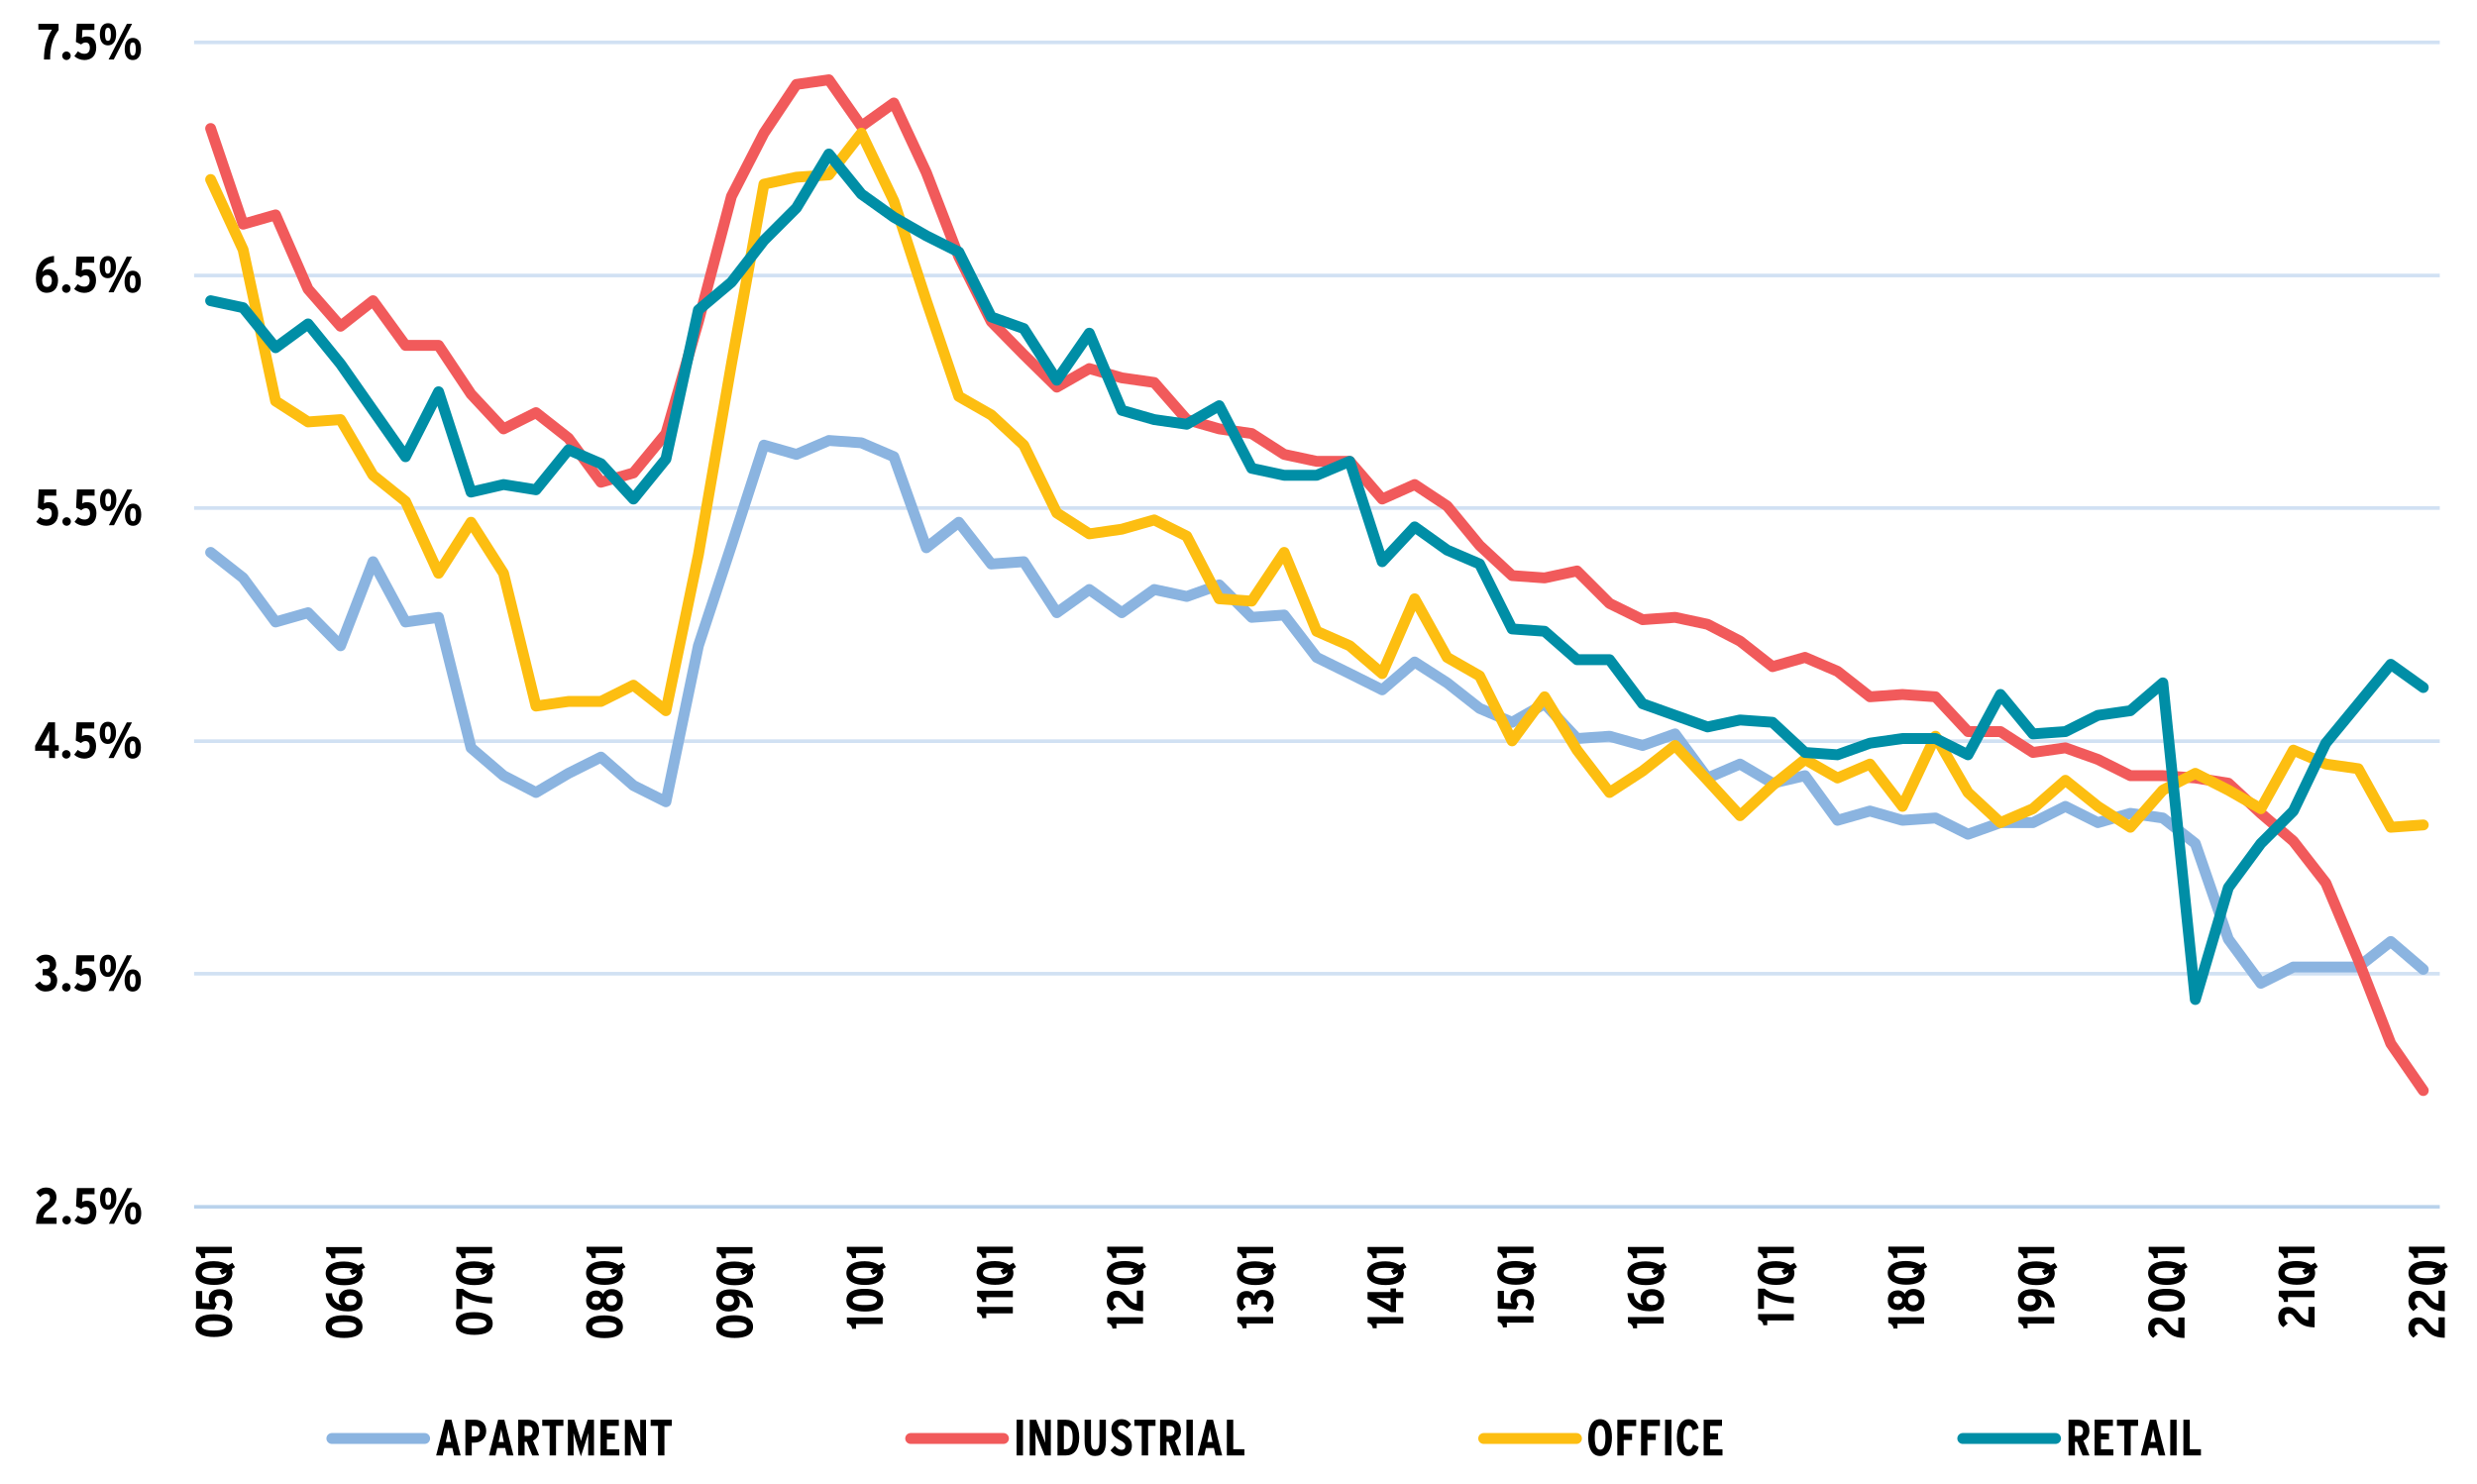 <?xml version="1.0" encoding="UTF-8"?>
<svg xmlns="http://www.w3.org/2000/svg" xmlns:xlink="http://www.w3.org/1999/xlink" id="Layer_1" viewBox="0 0 512.5 307">
  <defs>
    <style>.cls-1{stroke:#f15a5b;}.cls-1,.cls-2,.cls-3,.cls-4,.cls-5,.cls-6,.cls-7,.cls-8{fill:none;}.cls-1,.cls-2,.cls-3,.cls-4,.cls-7,.cls-8{stroke-linejoin:round;}.cls-1,.cls-2,.cls-4,.cls-8{stroke-linecap:round;stroke-width:2.25px;}.cls-9{clip-path:url(#clippath-62);}.cls-10{clip-path:url(#clippath-45);}.cls-11{clip-path:url(#clippath-63);}.cls-12{clip-path:url(#clippath-20);}.cls-13{clip-path:url(#clippath-11);}.cls-14{clip-path:url(#clippath-16);}.cls-15{clip-path:url(#clippath-59);}.cls-16{clip-path:url(#clippath-33);}.cls-17{clip-path:url(#clippath-64);}.cls-18{clip-path:url(#clippath-47);}.cls-19{clip-path:url(#clippath-41);}.cls-20{clip-path:url(#clippath-32);}.cls-21{clip-path:url(#clippath-2);}.cls-22{clip-path:url(#clippath-13);}.cls-23{clip-path:url(#clippath-37);}.cls-24{clip-path:url(#clippath-46);}.cls-25{clip-path:url(#clippath-25);}.cls-26{clip-path:url(#clippath-15);}.cls-27{clip-path:url(#clippath-6);}.cls-28{clip-path:url(#clippath-40);}.cls-29{clip-path:url(#clippath-26);}.cls-30{clip-path:url(#clippath-7);}.cls-31{clip-path:url(#clippath-21);}.cls-32{clip-path:url(#clippath-34);}.cls-33{clip-path:url(#clippath-57);}.cls-34{clip-path:url(#clippath-1);}.cls-35{clip-path:url(#clippath-4);}.cls-36{clip-path:url(#clippath-38);}.cls-37{clip-path:url(#clippath-36);}.cls-38{clip-path:url(#clippath-27);}.cls-39{clip-path:url(#clippath-60);}.cls-40{clip-path:url(#clippath-44);}.cls-41{clip-path:url(#clippath-12);}.cls-2{stroke:#8bb4e0;}.cls-42{clip-path:url(#clippath-24);}.cls-43{clip-path:url(#clippath-30);}.cls-44{clip-path:url(#clippath-22);}.cls-3{stroke:#d1e1f3;}.cls-3,.cls-7{stroke-width:.75px;}.cls-45{clip-path:url(#clippath-9);}.cls-46{clip-path:url(#clippath-52);}.cls-4{stroke:#008ea6;}.cls-47{clip-path:url(#clippath);}.cls-48{clip-path:url(#clippath-50);}.cls-5{clip-rule:evenodd;}.cls-49{clip-path:url(#clippath-48);}.cls-50{clip-path:url(#clippath-61);}.cls-51{clip-path:url(#clippath-39);}.cls-52{clip-path:url(#clippath-19);}.cls-53{clip-path:url(#clippath-31);}.cls-54{clip-path:url(#clippath-54);}.cls-55{clip-path:url(#clippath-3);}.cls-56{clip-path:url(#clippath-43);}.cls-57{clip-path:url(#clippath-8);}.cls-7{stroke:#b9d2ec;}.cls-58{clip-path:url(#clippath-55);}.cls-59{clip-path:url(#clippath-29);}.cls-60{clip-path:url(#clippath-18);}.cls-61{clip-path:url(#clippath-14);}.cls-62{clip-path:url(#clippath-17);}.cls-63{clip-path:url(#clippath-5);}.cls-64{clip-path:url(#clippath-58);}.cls-65{clip-path:url(#clippath-42);}.cls-66{clip-path:url(#clippath-65);}.cls-67{clip-path:url(#clippath-10);}.cls-8{stroke:#fdbe11;}.cls-68{clip-path:url(#clippath-23);}.cls-69{clip-path:url(#clippath-56);}.cls-70{clip-path:url(#clippath-53);}.cls-71{clip-path:url(#clippath-49);}.cls-72{clip-path:url(#clippath-51);}.cls-73{clip-path:url(#clippath-28);}.cls-74{clip-path:url(#clippath-35);}</style>
    <clipPath id="clippath">
      <polygon class="cls-5" points="-8.92 310.81 529.64 310.81 529.64 .13 -8.92 .13 -8.92 310.81 -8.92 310.81"></polygon>
    </clipPath>
    <clipPath id="clippath-1">
      <polygon class="cls-5" points="-8.92 310.81 529.64 310.81 529.64 .13 -8.92 .13 -8.92 310.81 -8.92 310.81"></polygon>
    </clipPath>
    <clipPath id="clippath-2">
      <polygon class="cls-5" points="40.16 250.45 505.52 250.45 505.52 8.77 40.16 8.77 40.16 250.45 40.16 250.45"></polygon>
    </clipPath>
    <clipPath id="clippath-3">
      <polygon class="cls-5" points="40.16 250.45 505.52 250.45 505.52 8.77 40.16 8.77 40.16 250.45 40.16 250.45"></polygon>
    </clipPath>
    <clipPath id="clippath-4">
      <polygon class="cls-5" points="40.16 250.45 505.52 250.45 505.52 8.77 40.16 8.77 40.16 250.45 40.16 250.45"></polygon>
    </clipPath>
    <clipPath id="clippath-5">
      <polygon class="cls-5" points="40.16 250.45 505.52 250.45 505.52 8.77 40.16 8.77 40.16 250.45 40.16 250.45"></polygon>
    </clipPath>
    <clipPath id="clippath-6">
      <polygon class="cls-5" points="-8.92 310.81 529.64 310.81 529.64 .13 -8.92 .13 -8.92 310.81 -8.92 310.81"></polygon>
    </clipPath>
    <clipPath id="clippath-7">
      <rect class="cls-6" x="-8.92" y=".13" width="538.56" height="310.68"></rect>
    </clipPath>
    <clipPath id="clippath-8">
      <polygon class="cls-5" points="-8.92 310.81 529.64 310.81 529.64 .13 -8.92 .13 -8.92 310.81 -8.92 310.81"></polygon>
    </clipPath>
    <clipPath id="clippath-9">
      <rect class="cls-6" x="-8.92" y=".13" width="538.56" height="310.68"></rect>
    </clipPath>
    <clipPath id="clippath-10">
      <polygon class="cls-5" points="-8.92 310.81 529.64 310.81 529.64 .13 -8.92 .13 -8.92 310.81 -8.92 310.81"></polygon>
    </clipPath>
    <clipPath id="clippath-11">
      <rect class="cls-6" x="-8.92" y=".13" width="538.56" height="310.68"></rect>
    </clipPath>
    <clipPath id="clippath-12">
      <polygon class="cls-5" points="-8.92 310.81 529.64 310.81 529.64 .13 -8.92 .13 -8.92 310.81 -8.92 310.81"></polygon>
    </clipPath>
    <clipPath id="clippath-13">
      <rect class="cls-6" x="-8.92" y=".13" width="538.56" height="310.68"></rect>
    </clipPath>
    <clipPath id="clippath-14">
      <polygon class="cls-5" points="-8.92 310.81 529.64 310.81 529.64 .13 -8.92 .13 -8.92 310.81 -8.92 310.81"></polygon>
    </clipPath>
    <clipPath id="clippath-15">
      <rect class="cls-6" x="-8.92" y=".13" width="538.56" height="310.68"></rect>
    </clipPath>
    <clipPath id="clippath-16">
      <polygon class="cls-5" points="-8.92 310.81 529.64 310.81 529.64 .13 -8.92 .13 -8.92 310.81 -8.92 310.81"></polygon>
    </clipPath>
    <clipPath id="clippath-17">
      <rect class="cls-6" x="-8.92" y=".13" width="538.56" height="310.68"></rect>
    </clipPath>
    <clipPath id="clippath-18">
      <polygon class="cls-5" points="36.44 310.81 50.6 310.81 50.6 197.89 36.44 197.89 36.44 310.81 36.44 310.81"></polygon>
    </clipPath>
    <clipPath id="clippath-19">
      <rect class="cls-6" x="36.44" y="197.89" width="14.16" height="112.92"></rect>
    </clipPath>
    <clipPath id="clippath-20">
      <polygon class="cls-5" points="63.44 310.81 77.48 310.81 77.48 197.41 63.44 197.41 63.44 310.81 63.44 310.81"></polygon>
    </clipPath>
    <clipPath id="clippath-21">
      <rect class="cls-6" x="63.44" y="197.41" width="14.04" height="113.4"></rect>
    </clipPath>
    <clipPath id="clippath-22">
      <polygon class="cls-5" points="90.32 310.81 104.48 310.81 104.48 199.09 90.32 199.09 90.32 310.81 90.32 310.81"></polygon>
    </clipPath>
    <clipPath id="clippath-23">
      <rect class="cls-6" x="90.32" y="199.09" width="14.16" height="111.72"></rect>
    </clipPath>
    <clipPath id="clippath-24">
      <polygon class="cls-5" points="117.32 310.81 131.36 310.81 131.36 197.17 117.32 197.17 117.32 310.81 117.32 310.81"></polygon>
    </clipPath>
    <clipPath id="clippath-25">
      <rect class="cls-6" x="117.32" y="197.17" width="14.04" height="113.64"></rect>
    </clipPath>
    <clipPath id="clippath-26">
      <polygon class="cls-5" points="144.2 310.81 158.36 310.81 158.36 197.41 144.2 197.41 144.2 310.81 144.2 310.81"></polygon>
    </clipPath>
    <clipPath id="clippath-27">
      <rect class="cls-6" x="144.2" y="197.41" width="14.16" height="113.4"></rect>
    </clipPath>
    <clipPath id="clippath-28">
      <polygon class="cls-5" points="171.2 310.81 185.24 310.81 185.24 203.53 171.2 203.53 171.2 310.81 171.2 310.81"></polygon>
    </clipPath>
    <clipPath id="clippath-29">
      <rect class="cls-6" x="171.2" y="203.53" width="14.04" height="107.28"></rect>
    </clipPath>
    <clipPath id="clippath-30">
      <polygon class="cls-5" points="198.08 310.81 212.24 310.81 212.24 210.25 198.08 210.25 198.08 310.81 198.08 310.81"></polygon>
    </clipPath>
    <clipPath id="clippath-31">
      <rect class="cls-6" x="198.08" y="210.25" width="14.16" height="100.56"></rect>
    </clipPath>
    <clipPath id="clippath-32">
      <polygon class="cls-5" points="225.08 310.81 239.12 310.81 239.12 203.77 225.08 203.77 225.08 310.81 225.08 310.81"></polygon>
    </clipPath>
    <clipPath id="clippath-33">
      <rect class="cls-6" x="225.08" y="203.77" width="14.04" height="107.04"></rect>
    </clipPath>
    <clipPath id="clippath-34">
      <polygon class="cls-5" points="251.96 310.81 266.12 310.81 266.12 204.25 251.96 204.25 251.96 310.81 251.96 310.81"></polygon>
    </clipPath>
    <clipPath id="clippath-35">
      <rect class="cls-6" x="251.96" y="204.25" width="14.16" height="106.56"></rect>
    </clipPath>
    <clipPath id="clippath-36">
      <polygon class="cls-5" points="278.84 310.81 293 310.81 293 204.13 278.84 204.13 278.84 310.81 278.84 310.81"></polygon>
    </clipPath>
    <clipPath id="clippath-37">
      <rect class="cls-6" x="278.84" y="204.13" width="14.16" height="106.68"></rect>
    </clipPath>
    <clipPath id="clippath-38">
      <polygon class="cls-5" points="305.84 310.81 319.88 310.81 319.88 204.49 305.84 204.49 305.84 310.81 305.84 310.81"></polygon>
    </clipPath>
    <clipPath id="clippath-39">
      <rect class="cls-6" x="305.84" y="204.49" width="14.04" height="106.32"></rect>
    </clipPath>
    <clipPath id="clippath-40">
      <polygon class="cls-5" points="332.72 310.81 346.88 310.81 346.88 204.13 332.72 204.13 332.72 310.81 332.72 310.81"></polygon>
    </clipPath>
    <clipPath id="clippath-41">
      <rect class="cls-6" x="332.72" y="204.13" width="14.16" height="106.68"></rect>
    </clipPath>
    <clipPath id="clippath-42">
      <polygon class="cls-5" points="359.72 310.81 373.76 310.81 373.76 205.69 359.72 205.69 359.72 310.81 359.72 310.81"></polygon>
    </clipPath>
    <clipPath id="clippath-43">
      <rect class="cls-6" x="359.72" y="205.69" width="14.04" height="105.12"></rect>
    </clipPath>
    <clipPath id="clippath-44">
      <polygon class="cls-5" points="386.6 310.81 400.76 310.81 400.76 203.89 386.6 203.89 386.6 310.81 386.6 310.81"></polygon>
    </clipPath>
    <clipPath id="clippath-45">
      <rect class="cls-6" x="386.6" y="203.89" width="14.16" height="106.92"></rect>
    </clipPath>
    <clipPath id="clippath-46">
      <polygon class="cls-5" points="413.6 310.81 427.64 310.81 427.64 204.13 413.6 204.13 413.6 310.81 413.6 310.81"></polygon>
    </clipPath>
    <clipPath id="clippath-47">
      <rect class="cls-6" x="413.6" y="204.13" width="14.04" height="106.68"></rect>
    </clipPath>
    <clipPath id="clippath-48">
      <polygon class="cls-5" points="440.48 310.81 454.64 310.81 454.64 197.17 440.48 197.17 440.48 310.81 440.48 310.81"></polygon>
    </clipPath>
    <clipPath id="clippath-49">
      <rect class="cls-6" x="440.48" y="197.17" width="14.16" height="113.64"></rect>
    </clipPath>
    <clipPath id="clippath-50">
      <polygon class="cls-5" points="467.36 310.81 481.52 310.81 481.52 203.77 467.36 203.77 467.36 310.81 467.36 310.81"></polygon>
    </clipPath>
    <clipPath id="clippath-51">
      <rect class="cls-6" x="467.36" y="203.77" width="14.16" height="107.04"></rect>
    </clipPath>
    <clipPath id="clippath-52">
      <polygon class="cls-5" points="494.36 310.81 508.52 310.81 508.52 197.41 494.36 197.41 494.36 310.81 494.36 310.81"></polygon>
    </clipPath>
    <clipPath id="clippath-53">
      <rect class="cls-6" x="494.36" y="197.41" width="14.16" height="113.4"></rect>
    </clipPath>
    <clipPath id="clippath-54">
      <polygon class="cls-5" points="-8.92 310.81 529.64 310.81 529.64 .13 -8.92 .13 -8.92 310.81 -8.92 310.81"></polygon>
    </clipPath>
    <clipPath id="clippath-55">
      <polygon class="cls-5" points="-8.92 308.89 286.16 308.89 286.16 284.65 -8.92 284.65 -8.92 308.89 -8.92 308.89"></polygon>
    </clipPath>
    <clipPath id="clippath-56">
      <rect class="cls-6" x="-8.92" y="284.65" width="295.08" height="24.24"></rect>
    </clipPath>
    <clipPath id="clippath-57">
      <polygon class="cls-5" points="-8.92 310.81 529.64 310.81 529.64 .13 -8.92 .13 -8.92 310.81 -8.92 310.81"></polygon>
    </clipPath>
    <clipPath id="clippath-58">
      <polygon class="cls-5" points="65.6 308.89 401.6 308.89 401.6 284.65 65.6 284.65 65.6 308.89 65.6 308.89"></polygon>
    </clipPath>
    <clipPath id="clippath-59">
      <rect class="cls-6" x="65.6" y="284.65" width="336" height="24.24"></rect>
    </clipPath>
    <clipPath id="clippath-60">
      <polygon class="cls-5" points="-8.92 310.81 529.64 310.81 529.64 .13 -8.92 .13 -8.92 310.81 -8.92 310.81"></polygon>
    </clipPath>
    <clipPath id="clippath-61">
      <polygon class="cls-5" points="242.6 308.89 442.28 308.89 442.28 284.65 242.6 284.65 242.6 308.89 242.6 308.89"></polygon>
    </clipPath>
    <clipPath id="clippath-62">
      <rect class="cls-6" x="242.6" y="284.65" width="199.68" height="24.24"></rect>
    </clipPath>
    <clipPath id="clippath-63">
      <polygon class="cls-5" points="-8.92 310.81 529.64 310.81 529.64 .13 -8.92 .13 -8.92 310.81 -8.92 310.81"></polygon>
    </clipPath>
    <clipPath id="clippath-64">
      <polygon class="cls-5" points="342.32 308.89 529.64 308.89 529.64 284.65 342.32 284.65 342.32 308.89 342.32 308.89"></polygon>
    </clipPath>
    <clipPath id="clippath-65">
      <rect class="cls-6" x="342.32" y="284.65" width="187.32" height="24.24"></rect>
    </clipPath>
  </defs>
  <g class="cls-47">
    <path class="cls-3" d="M40.16,201.49H504.8M40.16,153.37H504.8M40.16,105.13H504.8M40.16,57.01H504.8M40.16,8.77H504.8"></path>
  </g>
  <g class="cls-34">
    <line class="cls-7" x1="40.16" y1="249.73" x2="504.8" y2="249.73"></line>
  </g>
  <g class="cls-21">
    <polyline class="cls-2" points="43.58 114.31 50.3 119.59 57.02 128.71 63.74 126.79 70.46 133.63 77.18 116.23 83.9 128.71 90.74 127.75 97.46 154.75 104.18 160.51 110.9 163.99 117.62 160.03 124.34 156.67 131.06 162.55 137.78 165.91 144.5 133.63 151.34 112.87 158.06 92.11 164.78 94.03 171.5 91.15 178.22 91.63 184.94 94.51 191.66 113.35 198.38 108.07 205.1 116.71 211.82 116.23 218.66 126.79 225.38 121.99 232.1 126.79 238.82 121.99 245.54 123.43 252.26 121.03 258.98 127.75 265.7 127.27 272.42 136.03 279.26 139.39 285.98 142.75 292.7 136.99 299.42 141.31 306.14 146.59 312.86 149.47 319.58 145.63 326.3 152.83 333.02 152.35 339.86 154.27 346.58 151.87 353.3 160.99 360.02 158.11 366.74 162.07 373.46 160.51 380.18 169.75 386.9 167.83 393.62 169.75 400.46 169.27 407.18 172.63 413.9 170.23 420.62 170.23 427.34 166.87 434.06 170.23 440.78 168.31 447.5 169.27 454.22 174.55 461.06 194.35 467.78 203.47 474.5 200.11 481.22 200.11 487.94 200.11 494.66 194.83 501.38 200.59"></polyline>
  </g>
  <g class="cls-55">
    <polyline class="cls-1" points="43.58 26.59 50.3 46.39 57.02 44.47 63.74 59.83 70.46 67.51 77.18 62.23 83.9 71.47 90.74 71.47 97.46 81.55 104.18 88.75 110.9 85.39 117.62 90.67 124.34 99.79 131.06 97.87 137.78 89.71 144.5 66.55 151.34 40.63 158.06 27.55 164.78 17.47 171.5 16.51 178.22 26.11 184.94 21.31 191.66 35.71 198.38 53.11 205.1 66.55 211.82 73.39 218.66 80.11 225.38 76.27 232.1 78.19 238.82 79.15 245.54 86.83 252.26 88.75 258.98 89.71 265.7 94.03 272.42 95.47 279.26 95.47 285.98 103.27 292.7 100.27 299.42 104.71 306.14 112.87 312.86 119.11 319.58 119.59 326.3 118.15 333.02 124.87 339.86 128.23 346.58 127.75 353.3 129.19 360.02 132.67 366.74 137.95 373.46 136.03 380.18 138.91 386.9 144.19 393.62 143.71 400.46 144.19 407.18 151.39 413.9 151.39 420.62 155.71 427.34 154.75 434.06 157.15 440.78 160.51 447.5 160.51 454.22 160.99 461.06 162.07 467.78 168.31 474.5 174.07 481.22 182.71 487.94 198.67 494.66 215.95 501.38 225.67"></polyline>
  </g>
  <g class="cls-35">
    <polyline class="cls-8" points="43.58 37.15 50.3 51.67 57.02 82.99 63.74 87.31 70.46 86.83 77.18 98.35 83.9 103.75 90.74 118.63 97.46 108.07 104.18 118.63 110.9 146.11 117.62 145.15 124.34 145.15 131.06 141.79 137.78 147.07 144.5 114.79 151.34 75.31 158.06 38.11 164.78 36.67 171.5 36.19 178.22 27.55 184.94 41.59 191.66 62.23 198.38 82.03 205.1 85.87 211.82 92.11 218.66 106.15 225.38 110.47 232.1 109.51 238.82 107.59 245.54 110.95 252.26 123.91 258.98 124.39 265.7 114.31 272.42 130.63 279.26 133.63 285.98 139.39 292.7 123.91 299.42 136.03 306.14 139.87 312.86 153.31 319.58 144.19 326.3 155.23 333.02 163.99 339.86 159.55 346.58 154.27 353.3 161.47 360.02 168.79 366.74 162.55 373.46 157.15 380.18 160.99 386.9 158.11 393.62 166.87 400.46 152.35 407.18 163.99 413.9 170.23 420.62 167.35 427.34 161.47 434.06 166.87 440.78 171.19 447.5 163.51 454.22 160.03 461.06 163.51 467.78 167.35 474.5 155.23 481.22 158.11 487.94 159.07 494.66 171.19 501.38 170.71"></polyline>
  </g>
  <g class="cls-63">
    <polyline class="cls-4" points="43.58 62.23 50.3 63.67 57.02 71.95 63.74 67.03 70.46 75.31 77.18 84.91 83.9 94.51 90.74 81.07 97.46 101.83 104.18 100.27 110.9 101.35 117.62 93.07 124.34 95.95 131.06 103.27 137.78 94.99 144.5 64.15 151.34 58.39 158.06 49.75 164.78 43.03 171.5 31.87 178.22 40.15 184.94 44.95 191.66 48.79 198.38 52.15 205.1 65.59 211.82 67.99 218.66 78.67 225.38 68.95 232.1 84.91 238.82 86.83 245.54 87.79 252.26 83.95 258.98 96.91 265.7 98.35 272.42 98.35 279.26 95.47 285.98 116.23 292.7 109.03 299.42 113.83 306.14 116.71 312.86 130.15 319.58 130.63 326.3 136.51 333.02 136.51 339.86 145.63 346.58 148.03 353.3 150.43 360.02 148.99 366.74 149.47 373.46 155.71 380.18 156.19 386.9 153.79 393.62 152.83 400.46 152.83 407.18 156.19 413.9 143.71 420.62 151.87 427.34 151.39 434.06 148.03 440.78 147.07 447.5 141.31 454.22 206.83 461.06 183.67 467.78 174.55 474.5 167.83 481.22 153.79 487.94 145.63 494.66 137.47 501.38 142.27"></polyline>
  </g>
  <g class="cls-27">
    <g class="cls-30">
      <g>
        <path d="M7.46,253.24c.07-2.26,.78-3.2,2.17-4.2,.51-.37,.7-.68,.7-1.12,0-.58-.3-.87-.84-.87-.46,0-.83,.26-1.18,.67l-.82-.96c.5-.62,1.15-1.02,2.06-1.02,1.28,0,2.13,.71,2.13,2,0,1.02-.51,1.66-1.21,2.19-1,.75-1.46,1.25-1.51,2.04h2.75v1.29H7.46Z"></path>
        <path d="M13.79,253.36c-.48,0-.88-.4-.88-.88s.4-.88,.88-.88,.88,.4,.88,.88-.4,.88-.88,.88Z"></path>
        <path d="M17.45,253.36c-.75,0-1.51-.31-2.04-.8l.74-1c.51,.38,.85,.51,1.36,.51,.76,0,1.11-.49,1.11-1.24s-.33-1.1-.87-1.1c-.35,0-.65,.15-.93,.41l-1.08-.51,.18-3.78h3.64v1.28h-2.47l-.1,1.62c.26-.17,.56-.27,1.05-.27,1.08,0,1.9,.75,1.9,2.28,0,1.66-.92,2.61-2.5,2.61Z"></path>
        <path d="M22.37,250.33c-1.09,0-1.67-.88-1.67-2.28s.58-2.31,1.69-2.31,1.68,.89,1.68,2.29-.6,2.3-1.7,2.3Zm.01-3.64c-.48,0-.6,.46-.6,1.34s.14,1.36,.61,1.36,.6-.54,.6-1.34c0-.88-.14-1.36-.61-1.36Zm1.21,6.56h-1.07l3.79-7.39h1.07l-3.79,7.39Zm3.93,.12c-1.09,0-1.67-.88-1.67-2.28s.58-2.31,1.69-2.31,1.68,.89,1.68,2.29-.6,2.3-1.7,2.3Zm0-3.64c-.47,0-.6,.46-.6,1.34s.14,1.36,.61,1.36,.6-.54,.6-1.34c0-.88-.14-1.36-.61-1.36Z"></path>
      </g>
    </g>
  </g>
  <g class="cls-57">
    <g class="cls-45">
      <g>
        <path d="M9.48,205.18c-.99,0-1.69-.42-2.27-1.35l1.04-.74c.4,.58,.77,.79,1.27,.79,.63,0,.99-.4,.99-1,0-.75-.5-1.07-1.18-1.07h-.51v-1.28h.52c.61,0,.96-.27,.96-.8,0-.49-.23-.87-.87-.87-.4,0-.69,.17-1.07,.55l-.9-.9c.54-.6,1.06-.96,2.05-.96,1.28,0,2.11,.79,2.11,2.02,0,.83-.42,1.31-1.03,1.53,.64,.18,1.25,.71,1.25,1.74,0,1.45-.88,2.33-2.37,2.33Z"></path>
        <path d="M13.73,205.18c-.48,0-.88-.4-.88-.88s.4-.88,.88-.88,.88,.4,.88,.88-.4,.88-.88,.88Z"></path>
        <path d="M17.39,205.18c-.75,0-1.51-.31-2.04-.8l.74-1c.51,.38,.86,.51,1.36,.51,.76,0,1.11-.49,1.11-1.24s-.33-1.1-.87-1.1c-.35,0-.66,.15-.93,.41l-1.08-.51,.18-3.78h3.64v1.28h-2.47l-.09,1.62c.26-.17,.56-.27,1.04-.27,1.08,0,1.9,.75,1.9,2.28,0,1.66-.92,2.61-2.5,2.61Z"></path>
        <path d="M22.3,202.15c-1.09,0-1.67-.88-1.67-2.28s.58-2.31,1.69-2.31,1.68,.89,1.68,2.29-.6,2.3-1.7,2.3Zm.01-3.64c-.48,0-.6,.46-.6,1.34s.14,1.36,.61,1.36,.6-.54,.6-1.34c0-.88-.14-1.36-.61-1.36Zm1.21,6.56h-1.07l3.79-7.39h1.07l-3.79,7.39Zm3.93,.12c-1.09,0-1.67-.88-1.67-2.28s.58-2.31,1.69-2.31,1.68,.89,1.68,2.29-.6,2.3-1.7,2.3Zm0-3.64c-.47,0-.6,.46-.6,1.34s.14,1.36,.61,1.36,.6-.54,.6-1.34c0-.88-.14-1.36-.61-1.36Z"></path>
      </g>
    </g>
  </g>
  <g class="cls-67">
    <g class="cls-13">
      <g>
        <path d="M11.39,155.36v1.51h-1.22v-1.51h-2.9v-1.05l2.72-4.84h1.4v4.75h.76v1.13h-.76Zm-1.71-3.05l-.58,1.08c-.15,.29-.36,.63-.5,.85,.21,0,.54,0,.87,0h.7v-1.79c0-.54,0-.88,.03-1.24-.11,.29-.27,.66-.52,1.1Z"></path>
        <path d="M13.72,156.98c-.48,0-.88-.4-.88-.88s.4-.88,.88-.88,.88,.4,.88,.88-.4,.88-.88,.88Z"></path>
        <path d="M17.39,156.98c-.75,0-1.51-.31-2.04-.8l.74-1c.51,.38,.86,.51,1.36,.51,.76,0,1.11-.49,1.11-1.24s-.33-1.1-.87-1.1c-.35,0-.66,.15-.93,.41l-1.08-.51,.18-3.78h3.64v1.28h-2.47l-.09,1.62c.26-.17,.56-.27,1.04-.27,1.08,0,1.9,.75,1.9,2.28,0,1.66-.92,2.61-2.5,2.61Z"></path>
        <path d="M22.3,153.95c-1.09,0-1.67-.88-1.67-2.28s.58-2.31,1.69-2.31,1.68,.89,1.68,2.29-.6,2.3-1.7,2.3Zm.01-3.64c-.48,0-.6,.46-.6,1.34s.14,1.36,.61,1.36,.6-.54,.6-1.34c0-.88-.14-1.36-.61-1.36Zm1.21,6.56h-1.07l3.79-7.39h1.07l-3.79,7.39Zm3.93,.12c-1.09,0-1.67-.88-1.67-2.28s.58-2.31,1.69-2.31,1.68,.89,1.68,2.29-.6,2.3-1.7,2.3Zm0-3.64c-.47,0-.6,.46-.6,1.34s.14,1.36,.61,1.36,.6-.54,.6-1.34c0-.88-.14-1.36-.61-1.36Z"></path>
      </g>
    </g>
  </g>
  <g class="cls-41">
    <g class="cls-22">
      <g>
        <path d="M9.54,108.8c-.75,0-1.51-.31-2.04-.8l.74-1c.51,.38,.86,.51,1.36,.51,.76,0,1.11-.49,1.11-1.24s-.33-1.1-.87-1.1c-.35,0-.66,.15-.93,.41l-1.08-.51,.18-3.78h3.64v1.28h-2.47l-.09,1.62c.26-.17,.56-.27,1.04-.27,1.08,0,1.9,.75,1.9,2.28,0,1.66-.92,2.61-2.5,2.61Z"></path>
        <path d="M13.79,108.8c-.48,0-.88-.4-.88-.88s.4-.88,.88-.88,.88,.4,.88,.88-.4,.88-.88,.88Z"></path>
        <path d="M17.46,108.8c-.75,0-1.51-.31-2.04-.8l.74-1c.51,.38,.86,.51,1.36,.51,.76,0,1.11-.49,1.11-1.24s-.33-1.1-.87-1.1c-.35,0-.66,.15-.93,.41l-1.08-.51,.18-3.78h3.64v1.28h-2.47l-.09,1.62c.26-.17,.56-.27,1.04-.27,1.08,0,1.9,.75,1.9,2.28,0,1.66-.92,2.61-2.5,2.61Z"></path>
        <path d="M22.37,105.77c-1.09,0-1.67-.88-1.67-2.28s.58-2.31,1.69-2.31,1.68,.89,1.68,2.29-.6,2.3-1.7,2.3Zm.01-3.64c-.48,0-.6,.46-.6,1.34s.14,1.36,.61,1.36,.6-.54,.6-1.34c0-.88-.14-1.36-.61-1.36Zm1.21,6.56h-1.07l3.79-7.39h1.07l-3.79,7.39Zm3.93,.12c-1.09,0-1.67-.88-1.67-2.28s.58-2.31,1.69-2.31,1.68,.89,1.68,2.29-.6,2.3-1.7,2.3Zm0-3.64c-.47,0-.6,.46-.6,1.34s.14,1.36,.61,1.36,.6-.54,.6-1.34c0-.88-.14-1.36-.61-1.36Z"></path>
      </g>
    </g>
  </g>
  <g class="cls-61">
    <g class="cls-26">
      <g>
        <path d="M9.7,60.6c-1.3,0-2.27-.87-2.27-2.99,0-2.52,1.12-4.43,3.75-4.64v1.32c-1.53,.08-2.19,1.04-2.43,1.97,.36-.4,.74-.56,1.37-.56,.97,0,1.89,.78,1.89,2.3,0,1.68-.94,2.59-2.31,2.59Zm.06-3.7c-.73,0-1.04,.54-1.04,1.16,0,.71,.27,1.31,1.06,1.31,.64,0,.95-.59,.95-1.28s-.32-1.19-.96-1.19Z"></path>
        <path d="M13.72,60.6c-.48,0-.88-.4-.88-.88s.4-.88,.88-.88,.88,.4,.88,.88-.4,.88-.88,.88Z"></path>
        <path d="M17.38,60.6c-.75,0-1.51-.31-2.04-.8l.74-1c.51,.38,.85,.51,1.36,.51,.76,0,1.11-.49,1.11-1.24s-.33-1.1-.87-1.1c-.35,0-.65,.15-.93,.41l-1.08-.51,.18-3.78h3.64v1.28h-2.47l-.1,1.62c.26-.17,.56-.27,1.05-.27,1.08,0,1.9,.75,1.9,2.28,0,1.66-.92,2.61-2.5,2.61Z"></path>
        <path d="M22.29,57.57c-1.09,0-1.67-.88-1.67-2.28s.58-2.31,1.69-2.31,1.68,.89,1.68,2.29-.6,2.3-1.7,2.3Zm.01-3.64c-.48,0-.6,.46-.6,1.34s.14,1.36,.61,1.36,.6-.54,.6-1.34c0-.88-.14-1.36-.61-1.36Zm1.21,6.56h-1.07l3.79-7.39h1.07l-3.79,7.39Zm3.93,.12c-1.09,0-1.67-.88-1.67-2.28s.58-2.31,1.69-2.31,1.68,.89,1.68,2.29-.6,2.3-1.7,2.3Zm0-3.64c-.47,0-.6,.46-.6,1.34s.14,1.36,.61,1.36,.6-.54,.6-1.34c0-.88-.14-1.36-.61-1.36Z"></path>
      </g>
    </g>
  </g>
  <g class="cls-14">
    <g class="cls-62">
      <g>
        <path d="M10.37,12.31h-1.27c0-2.46,.54-4.51,1.65-6.17h-2.81v-1.22h4.18v1.32c-1.21,1.57-1.75,3.44-1.75,6.07Z"></path>
        <path d="M13.75,12.42c-.47,0-.88-.4-.88-.88s.4-.88,.88-.88,.88,.4,.88,.88-.4,.88-.88,.88Z"></path>
        <path d="M17.42,12.42c-.75,0-1.51-.31-2.04-.8l.74-1c.51,.38,.85,.51,1.36,.51,.76,0,1.11-.49,1.11-1.24s-.33-1.1-.87-1.1c-.35,0-.65,.15-.93,.41l-1.08-.51,.18-3.78h3.64v1.28h-2.47l-.1,1.62c.26-.17,.56-.27,1.05-.27,1.08,0,1.9,.75,1.9,2.28,0,1.66-.92,2.61-2.5,2.61Z"></path>
        <path d="M22.33,9.39c-1.09,0-1.67-.88-1.67-2.28s.58-2.31,1.69-2.31,1.68,.89,1.68,2.29-.6,2.3-1.7,2.3Zm0-3.64c-.47,0-.6,.46-.6,1.34s.14,1.36,.61,1.36,.6-.54,.6-1.34c0-.88-.14-1.36-.61-1.36Zm1.21,6.56h-1.07l3.79-7.39h1.07l-3.79,7.39Zm3.93,.12c-1.09,0-1.67-.88-1.67-2.28s.58-2.31,1.69-2.31,1.68,.89,1.68,2.29-.6,2.3-1.7,2.3Zm.01-3.64c-.48,0-.6,.46-.6,1.34s.14,1.36,.61,1.36,.6-.54,.6-1.34c0-.88-.14-1.36-.61-1.36Z"></path>
      </g>
    </g>
  </g>
  <g class="cls-60">
    <g class="cls-52">
      <g>
        <path d="M48.07,274.33c0,1.72-1.68,2.34-3.8,2.34s-3.82-.64-3.82-2.37,1.68-2.33,3.8-2.33,3.82,.64,3.82,2.36Zm-6.34,0c0,.71,.84,1,2.51,1s2.53-.31,2.53-1.02-.84-.99-2.51-.99-2.53,.31-2.53,1.01Z"></path>
        <path d="M48.07,269.27c0,.75-.31,1.51-.8,2.04l-1-.74c.38-.51,.51-.86,.51-1.36,0-.76-.49-1.11-1.24-1.11s-1.1,.33-1.1,.87c0,.35,.15,.65,.41,.93l-.51,1.08-3.78-.18v-3.64h1.28v2.47l1.62,.09c-.17-.26-.27-.56-.27-1.04,0-1.08,.75-1.9,2.28-1.9,1.66,0,2.61,.92,2.61,2.5Z"></path>
        <path d="M47.22,261.84l.86-.52,.55,.9-.73,.43c.12,.25,.18,.52,.18,.79,0,1.72-1.68,2.45-3.8,2.45s-3.82-.75-3.82-2.47,1.68-2.44,3.8-2.44c1.21,0,2.27,.32,2.97,.86Zm-5.45,1.6c0,.79,.91,1.1,2.48,1.1s2.59-.33,2.59-1.12c0-.04,0-.08-.01-.13l-.88,.53-.55-.9,.68-.4c-.4-.13-.97-.19-1.81-.19-1.57,0-2.5,.33-2.5,1.11Z"></path>
        <path d="M47.96,259.33h-5.5v1h-.82c-.07-.73-.52-1.04-1.07-1.19v-1.13h7.39v1.32Z"></path>
      </g>
    </g>
  </g>
  <g class="cls-12">
    <g class="cls-31">
      <g>
        <path d="M75,274.53c0,1.72-1.68,2.34-3.8,2.34s-3.82-.64-3.82-2.37,1.68-2.33,3.8-2.33,3.82,.64,3.82,2.36Zm-6.34,0c0,.71,.84,1,2.51,1s2.53-.31,2.53-1.02-.84-.99-2.51-.99-2.53,.31-2.53,1.01Z"></path>
        <path d="M75,269.1c0,1.3-.87,2.27-2.99,2.27-2.52,0-4.43-1.12-4.64-3.75h1.32c.08,1.53,1.04,2.19,1.97,2.43-.4-.36-.56-.74-.56-1.37,0-.97,.78-1.89,2.3-1.89,1.68,0,2.59,.94,2.59,2.31Zm-3.7-.06c0,.73,.54,1.04,1.16,1.04,.71,0,1.31-.27,1.31-1.06,0-.64-.59-.95-1.28-.95s-1.19,.32-1.19,.96Z"></path>
        <path d="M74.15,261.91l.86-.52,.55,.9-.73,.43c.12,.25,.18,.52,.18,.79,0,1.72-1.68,2.45-3.8,2.45s-3.82-.75-3.82-2.47,1.68-2.44,3.8-2.44c1.21,0,2.27,.32,2.97,.86Zm-5.45,1.6c0,.79,.91,1.1,2.48,1.1s2.59-.33,2.59-1.12c0-.04,0-.08-.01-.13l-.88,.53-.55-.9,.68-.4c-.4-.13-.97-.19-1.81-.19-1.57,0-2.5,.33-2.5,1.11Z"></path>
        <path d="M74.88,259.39h-5.5v1h-.82c-.07-.73-.52-1.04-1.07-1.19v-1.13h7.39v1.32Z"></path>
      </g>
    </g>
  </g>
  <g class="cls-44">
    <g class="cls-68">
      <g>
        <path d="M101.94,273.89c0,1.72-1.68,2.34-3.8,2.34s-3.82-.64-3.82-2.37,1.68-2.33,3.8-2.33,3.82,.64,3.82,2.36Zm-6.34,0c0,.71,.84,1,2.51,1s2.53-.31,2.53-1.02-.84-.99-2.51-.99-2.53,.31-2.53,1.01Z"></path>
        <path d="M101.82,268.45v1.27c-2.46,0-4.51-.54-6.17-1.65v2.81h-1.22v-4.18h1.32c1.57,1.21,3.44,1.75,6.07,1.75Z"></path>
        <path d="M101.08,261.88l.86-.52,.55,.9-.73,.43c.12,.25,.18,.52,.18,.79,0,1.72-1.68,2.45-3.8,2.45s-3.82-.75-3.82-2.47,1.68-2.44,3.8-2.44c1.21,0,2.27,.32,2.97,.86Zm-5.45,1.6c0,.79,.91,1.1,2.48,1.1s2.59-.33,2.59-1.12c0-.04,0-.08-.01-.13l-.88,.53-.55-.9,.68-.4c-.4-.13-.97-.19-1.81-.19-1.57,0-2.5,.33-2.5,1.11Z"></path>
        <path d="M101.82,259.36h-5.5v1h-.82c-.07-.73-.52-1.04-1.07-1.19v-1.13h7.39v1.32Z"></path>
      </g>
    </g>
  </g>
  <g class="cls-42">
    <g class="cls-25">
      <g>
        <path d="M128.88,274.56c0,1.72-1.68,2.34-3.8,2.34s-3.82-.64-3.82-2.37,1.68-2.33,3.8-2.33,3.82,.64,3.82,2.36Zm-6.34,0c0,.71,.84,1,2.51,1s2.53-.31,2.53-1.02-.84-.99-2.51-.99-2.53,.31-2.53,1.01Z"></path>
        <path d="M128.88,269.09c0,1.55-1,2.31-2.32,2.31-.97,0-1.52-.49-1.78-1.06-.22,.42-.74,.77-1.4,.77-1.23,0-2.11-.7-2.11-2.03s.89-2.03,2.11-2.03c.67,0,1.16,.33,1.4,.77,.26-.57,.81-1.06,1.78-1.06,1.32,0,2.32,.76,2.32,2.31Zm-6.43,0c0,.61,.41,.82,.91,.82s.91-.29,.91-.82-.41-.82-.91-.82-.91,.21-.91,.82Zm3.01,0c0,.67,.43,1.04,1.1,1.04,.62,0,1.11-.39,1.11-1.04s-.49-1.05-1.11-1.05c-.67,0-1.1,.38-1.1,1.05Z"></path>
        <path d="M128.02,261.83l.86-.52,.55,.9-.73,.43c.12,.25,.18,.52,.18,.79,0,1.72-1.68,2.45-3.8,2.45s-3.82-.75-3.82-2.47,1.68-2.44,3.8-2.44c1.21,0,2.27,.32,2.97,.86Zm-5.45,1.6c0,.79,.91,1.1,2.48,1.1s2.59-.33,2.59-1.12c0-.04,0-.08-.01-.13l-.88,.53-.55-.9,.68-.4c-.4-.13-.97-.19-1.81-.19-1.57,0-2.5,.33-2.5,1.11Z"></path>
        <path d="M128.76,259.32h-5.5v1h-.82c-.07-.73-.52-1.04-1.07-1.19v-1.13h7.39v1.32Z"></path>
      </g>
    </g>
  </g>
  <g class="cls-29">
    <g class="cls-38">
      <g>
        <path d="M155.81,274.53c0,1.72-1.68,2.34-3.8,2.34s-3.82-.64-3.82-2.37,1.68-2.33,3.8-2.33,3.82,.64,3.82,2.36Zm-6.34,0c0,.71,.84,1,2.51,1s2.53-.31,2.53-1.02-.84-.99-2.51-.99-2.53,.31-2.53,1.01Z"></path>
        <path d="M155.81,270.56h-1.32c-.08-1.53-1.04-2.19-1.97-2.43,.4,.36,.56,.74,.56,1.37,0,.97-.78,1.89-2.3,1.89-1.68,0-2.59-.94-2.59-2.31,0-1.3,.87-2.27,2.99-2.27,2.52,0,4.43,1.12,4.64,3.75Zm-6.4-1.4c0,.64,.59,.95,1.28,.95s1.19-.32,1.19-.96c0-.73-.54-1.04-1.16-1.04-.71,0-1.31,.27-1.31,1.06Z"></path>
        <path d="M154.95,261.91l.86-.52,.55,.9-.73,.43c.12,.25,.18,.52,.18,.79,0,1.72-1.68,2.45-3.8,2.45s-3.82-.75-3.82-2.47,1.68-2.44,3.8-2.44c1.21,0,2.27,.32,2.97,.86Zm-5.45,1.6c0,.79,.91,1.1,2.48,1.1s2.59-.33,2.59-1.12c0-.04,0-.08-.01-.13l-.88,.53-.55-.9,.68-.4c-.4-.13-.97-.19-1.81-.19-1.57,0-2.5,.33-2.5,1.11Z"></path>
        <path d="M155.69,259.39h-5.5v1h-.82c-.07-.73-.52-1.04-1.07-1.19v-1.13h7.39v1.32Z"></path>
      </g>
    </g>
  </g>
  <g class="cls-73">
    <g class="cls-59">
      <g>
        <path d="M182.62,273.97h-5.5v1h-.82c-.07-.73-.52-1.04-1.07-1.19v-1.13h7.39v1.32Z"></path>
        <path d="M182.74,269.06c0,1.72-1.68,2.34-3.8,2.34s-3.82-.64-3.82-2.37,1.68-2.33,3.8-2.33,3.82,.64,3.82,2.35Zm-6.34,0c0,.71,.84,1,2.51,1s2.53-.31,2.53-1.02-.84-.99-2.51-.99-2.53,.31-2.53,1.01Z"></path>
        <path d="M181.88,261.85l.86-.52,.55,.9-.73,.43c.12,.25,.18,.52,.18,.79,0,1.72-1.68,2.45-3.8,2.45s-3.82-.75-3.82-2.47,1.68-2.44,3.8-2.44c1.21,0,2.27,.32,2.97,.86Zm-5.45,1.6c0,.79,.91,1.1,2.48,1.1s2.59-.33,2.59-1.12c0-.04,0-.08-.01-.13l-.88,.53-.55-.9,.68-.4c-.4-.13-.97-.19-1.81-.19-1.57,0-2.5,.33-2.5,1.11Z"></path>
        <path d="M182.62,259.33h-5.5v1h-.82c-.07-.73-.52-1.04-1.07-1.19v-1.13h7.39v1.32Z"></path>
      </g>
    </g>
  </g>
  <g class="cls-43">
    <g class="cls-53">
      <g>
        <path d="M209.56,271.77h-5.5v1h-.82c-.07-.73-.52-1.04-1.07-1.19v-1.13h7.39v1.32Z"></path>
        <path d="M209.56,268.42h-5.5v1h-.82c-.07-.73-.52-1.04-1.07-1.19v-1.13h7.39v1.32Z"></path>
        <path d="M208.82,261.82l.86-.52,.55,.9-.73,.43c.12,.25,.18,.52,.18,.79,0,1.72-1.68,2.45-3.8,2.45s-3.82-.75-3.82-2.47,1.68-2.44,3.8-2.44c1.21,0,2.27,.32,2.97,.85Zm-5.45,1.61c0,.79,.91,1.1,2.48,1.1s2.59-.33,2.59-1.12c0-.04,0-.08-.01-.13l-.88,.53-.55-.9,.68-.4c-.4-.13-.97-.19-1.81-.19-1.57,0-2.5,.33-2.5,1.11Z"></path>
        <path d="M209.56,259.3h-5.5v1h-.82c-.07-.73-.52-1.04-1.07-1.19v-1.13h7.39v1.32Z"></path>
      </g>
    </g>
  </g>
  <g class="cls-20">
    <g class="cls-16">
      <g>
        <path d="M236.49,273.92h-5.5v1h-.82c-.07-.73-.52-1.04-1.07-1.19v-1.13h7.39v1.32Z"></path>
        <path d="M236.49,271.32c-2.26-.07-3.2-.78-4.2-2.17-.37-.51-.68-.7-1.12-.7-.58,0-.87,.3-.87,.84,0,.46,.26,.83,.67,1.18l-.96,.82c-.62-.5-1.02-1.15-1.02-2.06,0-1.28,.71-2.13,2-2.13,1.02,0,1.66,.51,2.19,1.21,.75,1,1.25,1.46,2.04,1.51v-2.75h1.29v4.23Z"></path>
        <path d="M235.75,261.81l.86-.52,.55,.9-.73,.43c.12,.25,.18,.52,.18,.79,0,1.72-1.68,2.45-3.8,2.45s-3.82-.75-3.82-2.47,1.68-2.44,3.8-2.44c1.21,0,2.27,.32,2.97,.85Zm-5.45,1.61c0,.79,.91,1.1,2.48,1.1s2.59-.33,2.59-1.12c0-.04,0-.08-.01-.13l-.88,.53-.55-.9,.68-.4c-.4-.13-.97-.19-1.81-.19-1.57,0-2.5,.33-2.5,1.11Z"></path>
        <path d="M236.49,259.3h-5.5v1h-.82c-.07-.73-.52-1.04-1.07-1.19v-1.13h7.39v1.32Z"></path>
      </g>
    </g>
  </g>
  <g class="cls-32">
    <g class="cls-74">
      <g>
        <path d="M263.42,273.86h-5.5v1h-.82c-.07-.73-.52-1.04-1.07-1.19v-1.13h7.39v1.32Z"></path>
        <path d="M263.54,269.29c0,.99-.42,1.69-1.35,2.27l-.74-1.04c.58-.4,.79-.77,.79-1.27,0-.63-.4-.99-1-.99-.75,0-1.07,.5-1.07,1.18v.51h-1.28v-.52c0-.61-.27-.96-.8-.96-.49,0-.87,.23-.87,.87,0,.4,.17,.69,.55,1.07l-.9,.9c-.6-.54-.96-1.06-.96-2.05,0-1.28,.79-2.11,2.02-2.11,.83,0,1.31,.42,1.53,1.03,.18-.64,.71-1.25,1.74-1.25,1.45,0,2.33,.88,2.33,2.37Z"></path>
        <path d="M262.68,261.87l.86-.52,.55,.9-.73,.43c.12,.25,.18,.52,.18,.79,0,1.72-1.68,2.45-3.8,2.45s-3.82-.75-3.82-2.47,1.68-2.44,3.8-2.44c1.21,0,2.27,.32,2.97,.86Zm-5.45,1.6c0,.79,.91,1.1,2.48,1.1s2.59-.33,2.59-1.12c0-.04,0-.08-.01-.13l-.88,.53-.55-.9,.68-.4c-.4-.13-.97-.19-1.81-.19-1.57,0-2.5,.33-2.5,1.11Z"></path>
        <path d="M263.42,259.35h-5.5v1h-.82c-.07-.73-.52-1.04-1.07-1.19v-1.13h7.39v1.32Z"></path>
      </g>
    </g>
  </g>
  <g class="cls-37">
    <g class="cls-23">
      <g>
        <path d="M290.35,273.87h-5.5v1h-.82c-.07-.73-.52-1.04-1.07-1.19v-1.13h7.39v1.32Z"></path>
        <path d="M288.84,267.38h1.51v1.23h-1.51v2.9h-1.05l-4.84-2.72v-1.41h4.75v-.76h1.13v.76Zm-3.05,1.71l1.08,.58c.29,.15,.63,.36,.86,.5,0-.21-.01-.54-.01-.87v-.7h-1.78c-.54,0-.88-.01-1.24-.03,.29,.11,.66,.27,1.1,.52Z"></path>
        <path d="M289.61,261.87l.86-.52,.55,.9-.73,.43c.12,.25,.18,.52,.18,.79,0,1.72-1.68,2.45-3.8,2.45s-3.82-.75-3.82-2.47,1.68-2.44,3.8-2.44c1.21,0,2.27,.32,2.97,.86Zm-5.45,1.6c0,.79,.91,1.1,2.48,1.1s2.59-.33,2.59-1.12c0-.04,0-.08-.01-.13l-.88,.53-.55-.9,.68-.4c-.4-.13-.97-.19-1.81-.19-1.57,0-2.5,.33-2.5,1.11Z"></path>
        <path d="M290.35,259.36h-5.5v1h-.82c-.07-.73-.52-1.04-1.07-1.19v-1.13h7.39v1.32Z"></path>
      </g>
    </g>
  </g>
  <g class="cls-36">
    <g class="cls-51">
      <g>
        <path d="M317.28,273.69h-5.5v1h-.82c-.07-.73-.52-1.04-1.07-1.19v-1.13h7.39v1.32Z"></path>
        <path d="M317.4,269.24c0,.75-.31,1.51-.8,2.04l-1-.74c.38-.51,.51-.86,.51-1.36,0-.76-.49-1.11-1.24-1.11s-1.1,.33-1.1,.87c0,.35,.15,.65,.41,.93l-.51,1.08-3.78-.18v-3.64h1.28v2.47l1.62,.09c-.17-.26-.27-.56-.27-1.04,0-1.08,.75-1.9,2.28-1.9,1.66,0,2.61,.92,2.61,2.5Z"></path>
        <path d="M316.54,261.81l.86-.52,.55,.9-.73,.43c.12,.25,.18,.52,.18,.79,0,1.72-1.68,2.45-3.8,2.45s-3.82-.75-3.82-2.47,1.68-2.44,3.8-2.44c1.21,0,2.27,.32,2.97,.85Zm-5.45,1.61c0,.79,.91,1.1,2.48,1.1s2.59-.33,2.59-1.12c0-.04,0-.08-.01-.13l-.88,.53-.55-.9,.68-.4c-.4-.13-.97-.19-1.81-.19-1.57,0-2.5,.33-2.5,1.11Z"></path>
        <path d="M317.28,259.3h-5.5v1h-.82c-.07-.73-.52-1.04-1.07-1.19v-1.13h7.39v1.32Z"></path>
      </g>
    </g>
  </g>
  <g class="cls-28">
    <g class="cls-19">
      <g>
        <path d="M344.22,273.88h-5.5v1h-.82c-.07-.73-.52-1.04-1.07-1.19v-1.13h7.39v1.32Z"></path>
        <path d="M344.34,269.07c0,1.3-.87,2.27-2.99,2.27-2.52,0-4.43-1.12-4.64-3.75h1.32c.08,1.53,1.04,2.19,1.97,2.43-.4-.36-.56-.74-.56-1.37,0-.97,.78-1.89,2.3-1.89,1.68,0,2.59,.94,2.59,2.31Zm-3.7-.06c0,.73,.54,1.04,1.16,1.04,.71,0,1.31-.27,1.31-1.06,0-.64-.59-.95-1.28-.95s-1.19,.32-1.19,.96Z"></path>
        <path d="M343.48,261.88l.86-.52,.55,.9-.73,.43c.12,.25,.18,.52,.18,.79,0,1.72-1.68,2.45-3.8,2.45s-3.82-.75-3.82-2.47,1.68-2.44,3.8-2.44c1.21,0,2.27,.32,2.97,.85Zm-5.45,1.61c0,.79,.91,1.1,2.48,1.1s2.59-.33,2.59-1.12c0-.04,0-.08-.01-.13l-.88,.53-.55-.9,.68-.4c-.4-.13-.97-.19-1.81-.19-1.57,0-2.5,.33-2.5,1.11Z"></path>
        <path d="M344.22,259.36h-5.5v1h-.82c-.07-.73-.52-1.04-1.07-1.19v-1.13h7.39v1.32Z"></path>
      </g>
    </g>
  </g>
  <g class="cls-65">
    <g class="cls-56">
      <g>
        <path d="M371.15,273.24h-5.5v1h-.82c-.07-.73-.52-1.04-1.07-1.19v-1.13h7.39v1.32Z"></path>
        <path d="M371.15,268.41v1.27c-2.46,0-4.51-.54-6.17-1.65v2.81h-1.23v-4.18h1.32c1.57,1.21,3.44,1.75,6.07,1.75Z"></path>
        <path d="M370.41,261.84l.86-.52,.55,.9-.73,.43c.12,.25,.18,.52,.18,.79,0,1.72-1.68,2.45-3.8,2.45s-3.82-.75-3.82-2.47,1.68-2.44,3.8-2.44c1.21,0,2.27,.32,2.97,.85Zm-5.45,1.61c0,.79,.91,1.1,2.48,1.1s2.59-.33,2.59-1.12c0-.04,0-.08-.01-.13l-.88,.53-.55-.9,.68-.4c-.4-.13-.97-.19-1.81-.19-1.57,0-2.5,.33-2.5,1.11Z"></path>
        <path d="M371.15,259.33h-5.5v1h-.82c-.07-.73-.52-1.04-1.07-1.19v-1.13h7.39v1.32Z"></path>
      </g>
    </g>
  </g>
  <g class="cls-40">
    <g class="cls-10">
      <g>
        <path d="M398.09,273.92h-5.5v1h-.82c-.07-.73-.52-1.04-1.07-1.19v-1.13h7.39v1.32Z"></path>
        <path d="M398.2,269.06c0,1.55-1,2.31-2.32,2.31-.97,0-1.52-.49-1.78-1.06-.22,.42-.74,.77-1.4,.77-1.22,0-2.11-.7-2.11-2.03s.89-2.03,2.11-2.03c.67,0,1.16,.33,1.4,.77,.26-.57,.81-1.06,1.78-1.06,1.32,0,2.32,.76,2.32,2.31Zm-6.43,0c0,.61,.41,.82,.91,.82s.91-.29,.91-.82-.41-.82-.91-.82-.91,.21-.91,.82Zm3.01,0c0,.67,.43,1.04,1.1,1.04,.62,0,1.11-.39,1.11-1.04s-.49-1.05-1.11-1.05c-.67,0-1.1,.38-1.1,1.05Z"></path>
        <path d="M397.35,261.8l.86-.52,.55,.9-.73,.43c.12,.25,.18,.52,.18,.79,0,1.72-1.68,2.45-3.8,2.45s-3.82-.75-3.82-2.47,1.68-2.44,3.8-2.44c1.21,0,2.27,.32,2.97,.85Zm-5.45,1.61c0,.79,.91,1.1,2.48,1.1s2.59-.33,2.59-1.12c0-.04,0-.08-.01-.13l-.88,.53-.55-.9,.68-.4c-.4-.13-.97-.19-1.81-.19-1.57,0-2.5,.33-2.5,1.11Z"></path>
        <path d="M398.09,259.29h-5.5v1h-.82c-.07-.73-.52-1.04-1.07-1.19v-1.13h7.39v1.32Z"></path>
      </g>
    </g>
  </g>
  <g class="cls-24">
    <g class="cls-18">
      <g>
        <path d="M425.02,273.88h-5.5v1h-.82c-.07-.73-.52-1.04-1.07-1.19v-1.13h7.39v1.32Z"></path>
        <path d="M425.13,270.53h-1.32c-.08-1.53-1.04-2.19-1.97-2.43,.4,.36,.56,.74,.56,1.37,0,.97-.78,1.89-2.3,1.89-1.68,0-2.59-.94-2.59-2.31,0-1.3,.87-2.27,2.99-2.27,2.52,0,4.44,1.12,4.64,3.75Zm-6.4-1.4c0,.64,.59,.95,1.28,.95s1.19-.32,1.19-.96c0-.73-.54-1.04-1.16-1.04-.71,0-1.31,.27-1.31,1.06Z"></path>
        <path d="M424.28,261.88l.86-.52,.55,.9-.73,.43c.12,.25,.18,.52,.18,.79,0,1.72-1.68,2.45-3.8,2.45s-3.82-.75-3.82-2.47,1.68-2.44,3.8-2.44c1.21,0,2.27,.32,2.97,.85Zm-5.45,1.61c0,.79,.91,1.1,2.48,1.1s2.59-.33,2.59-1.12c0-.04,0-.08-.01-.13l-.88,.53-.55-.9,.68-.4c-.4-.13-.97-.19-1.81-.19-1.57,0-2.5,.33-2.5,1.11Z"></path>
        <path d="M425.02,259.36h-5.5v1h-.82c-.07-.73-.52-1.04-1.07-1.19v-1.13h7.39v1.32Z"></path>
      </g>
    </g>
  </g>
  <g class="cls-49">
    <g class="cls-71">
      <g>
        <path d="M451.96,276.88c-2.26-.07-3.2-.78-4.2-2.17-.37-.51-.68-.7-1.12-.7-.58,0-.87,.29-.87,.84,0,.46,.26,.83,.67,1.18l-.96,.82c-.62-.5-1.02-1.15-1.02-2.06,0-1.28,.71-2.13,2-2.13,1.02,0,1.66,.51,2.19,1.21,.75,1,1.25,1.46,2.04,1.51v-2.75h1.29v4.23Z"></path>
        <path d="M452.07,269.06c0,1.72-1.68,2.34-3.8,2.34-2.13,0-3.82-.65-3.82-2.37s1.68-2.33,3.8-2.33c2.13,0,3.82,.64,3.82,2.36Zm-6.34,0c0,.71,.84,1,2.51,1s2.53-.31,2.53-1.02-.84-.99-2.51-.99-2.53,.3-2.53,1.01Z"></path>
        <path d="M451.22,261.84l.86-.52,.55,.9-.73,.43c.12,.25,.18,.52,.18,.79,0,1.72-1.68,2.45-3.8,2.45-2.13,0-3.82-.75-3.82-2.47s1.68-2.44,3.8-2.44c1.21,0,2.27,.32,2.97,.86Zm-5.45,1.6c0,.79,.91,1.1,2.48,1.1s2.59-.33,2.59-1.12c0-.04,0-.08-.01-.13l-.88,.53-.55-.9,.68-.4c-.4-.13-.97-.19-1.81-.19-1.57,0-2.5,.33-2.5,1.11Z"></path>
        <path d="M451.96,259.33h-5.5v1h-.82c-.07-.73-.52-1.05-1.07-1.19v-1.13h7.39v1.32Z"></path>
      </g>
    </g>
  </g>
  <g class="cls-48">
    <g class="cls-72">
      <g>
        <path d="M478.88,274.68c-2.26-.07-3.2-.78-4.2-2.17-.37-.51-.68-.7-1.12-.7-.58,0-.87,.3-.87,.84,0,.46,.26,.83,.67,1.18l-.96,.82c-.62-.5-1.02-1.15-1.02-2.06,0-1.28,.71-2.13,2-2.13,1.02,0,1.66,.51,2.19,1.21,.75,1,1.25,1.46,2.04,1.51v-2.75h1.29v4.23Z"></path>
        <path d="M478.88,268.41h-5.5v1h-.82c-.07-.73-.52-1.04-1.07-1.19v-1.13h7.39v1.32Z"></path>
        <path d="M478.15,261.81l.86-.52,.55,.9-.73,.43c.12,.25,.18,.52,.18,.79,0,1.72-1.68,2.45-3.8,2.45s-3.82-.75-3.82-2.47,1.68-2.44,3.8-2.44c1.21,0,2.27,.32,2.97,.85Zm-5.45,1.61c0,.79,.91,1.1,2.48,1.1s2.59-.33,2.59-1.12c0-.04,0-.08-.01-.13l-.88,.53-.55-.9,.68-.4c-.4-.13-.97-.19-1.81-.19-1.57,0-2.5,.33-2.5,1.11Z"></path>
        <path d="M478.88,259.3h-5.5v1h-.82c-.07-.73-.52-1.04-1.07-1.19v-1.13h7.39v1.32Z"></path>
      </g>
    </g>
  </g>
  <g class="cls-46">
    <g class="cls-70">
      <g>
        <path d="M505.81,276.84c-2.26-.07-3.2-.78-4.2-2.17-.37-.51-.68-.7-1.12-.7-.58,0-.87,.3-.87,.84,0,.46,.26,.83,.67,1.18l-.96,.82c-.62-.5-1.02-1.15-1.02-2.06,0-1.28,.71-2.13,2-2.13,1.02,0,1.66,.51,2.19,1.21,.75,1,1.25,1.46,2.04,1.51v-2.75h1.29v4.23Z"></path>
        <path d="M505.81,271.33c-2.26-.07-3.2-.78-4.2-2.17-.37-.51-.68-.7-1.12-.7-.58,0-.87,.3-.87,.84,0,.46,.26,.83,.67,1.18l-.96,.82c-.62-.5-1.02-1.15-1.02-2.06,0-1.28,.71-2.13,2-2.13,1.02,0,1.66,.51,2.19,1.21,.75,1,1.25,1.46,2.04,1.51v-2.75h1.29v4.23Z"></path>
        <path d="M505.08,261.81l.86-.52,.55,.9-.73,.43c.12,.25,.18,.52,.18,.79,0,1.72-1.68,2.45-3.8,2.45s-3.82-.75-3.82-2.47,1.68-2.44,3.8-2.44c1.21,0,2.27,.32,2.97,.85Zm-5.45,1.61c0,.79,.91,1.1,2.48,1.1s2.59-.33,2.59-1.12c0-.04,0-.08-.01-.13l-.88,.53-.55-.9,.68-.4c-.4-.13-.97-.19-1.81-.19-1.57,0-2.5,.33-2.5,1.11Z"></path>
        <path d="M505.81,259.3h-5.5v1h-.82c-.07-.73-.52-1.04-1.07-1.19v-1.13h7.39v1.32Z"></path>
      </g>
    </g>
  </g>
  <g class="cls-54">
    <line class="cls-2" x1="68.66" y1="297.67" x2="87.86" y2="297.67"></line>
  </g>
  <g class="cls-58">
    <g class="cls-69">
      <g>
        <path d="M93.95,301.18l-.35-1.54h-1.66l-.35,1.54h-1.35l1.89-7.39h1.29l1.89,7.39h-1.36Zm-.83-3.65c-.13-.57-.3-1.43-.35-1.79-.05,.38-.2,1.17-.34,1.77l-.2,.9h1.09l-.2-.88Z"></path>
        <path d="M98.2,298.53h-.59v2.65h-1.32v-7.39h1.96c1.4,0,2.35,.8,2.35,2.35s-1.15,2.39-2.41,2.39Zm.04-3.45h-.63v2.17h.65c.68,0,1.02-.4,1.02-1.08,0-.61-.27-1.09-1.05-1.09Z"></path>
        <path d="M104.88,301.18l-.35-1.54h-1.66l-.35,1.54h-1.35l1.89-7.39h1.29l1.89,7.39h-1.36Zm-.83-3.65c-.13-.57-.29-1.43-.35-1.79-.05,.38-.2,1.17-.34,1.77l-.2,.9h1.09l-.2-.88Z"></path>
        <path d="M110.12,301.18l-1.15-2.81h-.43v2.81h-1.32v-7.39h1.96c1.44,0,2.35,.77,2.35,2.3,0,1.04-.53,1.68-1.25,2.02l1.27,3.07h-1.44Zm-1-6.1h-.58v2.06h.65c.68,0,1.02-.35,1.02-1.02s-.31-1.04-1.1-1.04Z"></path>
        <path d="M115.04,295.06v6.12h-1.32v-6.12h-1.53v-1.27h4.38v1.27h-1.53Z"></path>
        <path d="M121.7,301.18v-2.39c0-.88,.01-1.69,.02-2.24-.15,.53-.39,1.35-.67,2.2l-.86,2.62-.86-2.62c-.27-.83-.52-1.67-.67-2.2,.01,.55,.02,1.36,.02,2.24v2.39h-1.18v-7.39h1.33l.88,2.74c.22,.69,.43,1.32,.5,1.67,.07-.37,.28-1.01,.5-1.67l.88-2.74h1.31v7.39h-1.2Z"></path>
        <path d="M124.25,301.18v-7.39h3.79v1.27h-2.47v1.56h1.66v1.25h-1.66v2.05h2.57v1.27h-3.89Z"></path>
        <path d="M132.39,301.18l-1.36-3.29c-.19-.46-.42-1.07-.56-1.5,.01,.45,.02,1.21,.02,1.68v3.12h-1.2v-7.39h1.33l1.3,3.24c.18,.44,.44,1.13,.58,1.54-.01-.45-.04-1.26-.04-1.72v-3.06h1.2v7.39h-1.27Z"></path>
        <path d="M137.47,295.06v6.12h-1.32v-6.12h-1.53v-1.27h4.38v1.27h-1.53Z"></path>
      </g>
    </g>
  </g>
  <g class="cls-33">
    <line class="cls-1" x1="188.42" y1="297.67" x2="207.62" y2="297.67"></line>
  </g>
  <g class="cls-64">
    <g class="cls-15">
      <g>
        <path d="M210.34,301.18v-7.39h1.32v7.39h-1.32Z"></path>
        <path d="M216.15,301.18l-1.36-3.29c-.19-.46-.42-1.07-.56-1.5,.01,.45,.02,1.21,.02,1.68v3.12h-1.2v-7.39h1.33l1.3,3.24c.18,.44,.44,1.13,.58,1.54-.01-.45-.04-1.26-.04-1.72v-3.06h1.2v7.39h-1.27Z"></path>
        <path d="M220.44,301.18h-1.64v-7.39h1.67c1.77,0,2.82,1.09,2.82,3.69s-1.12,3.71-2.85,3.71Zm.03-6.1h-.35v4.82h.35c1.18,0,1.47-1.04,1.47-2.4s-.29-2.42-1.47-2.42Z"></path>
        <path d="M226.61,301.3c-1.57,0-2.2-1.21-2.2-3.05v-4.46h1.32v4.46c0,1.28,.29,1.74,.89,1.74s.87-.46,.87-1.74v-4.46h1.32v4.43c0,1.92-.57,3.07-2.2,3.07Z"></path>
        <path d="M231.97,301.3c-1,0-1.7-.53-2.21-1.16l.9-.96c.44,.57,.92,.84,1.36,.84,.55,0,.82-.31,.82-.8,0-.42-.26-.76-1.13-1.2-1.1-.57-1.76-1.13-1.76-2.35,0-1.11,.82-1.99,2.07-1.99,.92,0,1.49,.37,2.02,1.06l-.88,.88c-.43-.49-.67-.65-1.17-.65-.42,0-.7,.27-.7,.64,0,.44,.25,.72,1.06,1.15,1.28,.69,1.84,1.19,1.84,2.44s-.84,2.11-2.22,2.11Z"></path>
        <path d="M237.55,295.06v6.12h-1.32v-6.12h-1.53v-1.27h4.38v1.27h-1.53Z"></path>
        <path d="M242.93,301.18l-1.15-2.81h-.43v2.81h-1.32v-7.39h1.96c1.44,0,2.35,.77,2.35,2.3,0,1.04-.53,1.68-1.25,2.02l1.27,3.07h-1.44Zm-1-6.1h-.58v2.06h.65c.68,0,1.02-.35,1.02-1.02s-.31-1.04-1.1-1.04Z"></path>
        <path d="M245.48,301.18v-7.39h1.32v7.39h-1.32Z"></path>
        <path d="M251.51,301.18l-.35-1.54h-1.66l-.35,1.54h-1.35l1.89-7.39h1.29l1.89,7.39h-1.36Zm-.83-3.65c-.13-.57-.3-1.43-.35-1.79-.05,.38-.2,1.17-.34,1.77l-.2,.9h1.09l-.2-.88Z"></path>
        <path d="M253.84,301.18v-7.39h1.32v6.1h2.31v1.29h-3.63Z"></path>
      </g>
    </g>
  </g>
  <g class="cls-39">
    <line class="cls-8" x1="306.98" y1="297.67" x2="326.18" y2="297.67"></line>
  </g>
  <g class="cls-50">
    <g class="cls-9">
      <g>
        <path d="M331.06,301.3c-1.72,0-2.45-1.68-2.45-3.8s.75-3.82,2.47-3.82,2.44,1.68,2.44,3.8-.75,3.82-2.46,3.82Zm0-6.3c-.79,0-1.1,.91-1.1,2.48s.33,2.5,1.12,2.5,1.09-.91,1.09-2.48-.33-2.5-1.11-2.5Z"></path>
        <path d="M335.95,295.07v1.64h1.73v1.28h-1.73v3.2h-1.32v-7.39h3.9v1.28h-2.58Z"></path>
        <path d="M340.86,295.07v1.64h1.73v1.28h-1.73v3.2h-1.32v-7.39h3.9v1.28h-2.58Z"></path>
        <path d="M344.51,301.18v-7.39h1.32v7.39h-1.32Z"></path>
        <path d="M349.35,301.3c-1.64,0-2.4-1.68-2.4-3.8s.78-3.82,2.42-3.82c1.26,0,1.8,.8,2.09,1.87l-1.24,.4c-.19-.68-.39-.95-.88-.95-.71,0-1.04,.91-1.04,2.48s.35,2.5,1.07,2.5c.45,0,.69-.25,.96-1.06l1.14,.49c-.35,1.21-.99,1.89-2.12,1.89Z"></path>
        <path d="M352.5,301.18v-7.39h3.79v1.27h-2.47v1.56h1.66v1.25h-1.66v2.05h2.57v1.27h-3.89Z"></path>
      </g>
    </g>
  </g>
  <g class="cls-11">
    <line class="cls-4" x1="406.1" y1="297.67" x2="425.3" y2="297.67"></line>
  </g>
  <g class="cls-17">
    <g class="cls-66">
      <g>
        <path d="M430.89,301.18l-1.15-2.81h-.43v2.81h-1.32v-7.39h1.96c1.44,0,2.35,.77,2.35,2.3,0,1.04-.53,1.68-1.25,2.02l1.27,3.07h-1.44Zm-1-6.1h-.58v2.06h.66c.68,0,1.02-.35,1.02-1.02s-.31-1.04-1.1-1.04Z"></path>
        <path d="M433.38,301.18v-7.39h3.79v1.27h-2.47v1.56h1.66v1.25h-1.66v2.05h2.57v1.27h-3.89Z"></path>
        <path d="M440.85,295.06v6.12h-1.32v-6.12h-1.53v-1.27h4.38v1.27h-1.53Z"></path>
        <path d="M446.65,301.18l-.35-1.54h-1.66l-.35,1.54h-1.35l1.89-7.39h1.29l1.89,7.39h-1.36Zm-.83-3.65c-.13-.57-.3-1.43-.35-1.79-.05,.38-.2,1.17-.34,1.77l-.2,.9h1.09l-.2-.88Z"></path>
        <path d="M449.03,301.18v-7.39h1.32v7.39h-1.32Z"></path>
        <path d="M451.75,301.18v-7.39h1.32v6.1h2.31v1.29h-3.63Z"></path>
      </g>
    </g>
  </g>
</svg>
